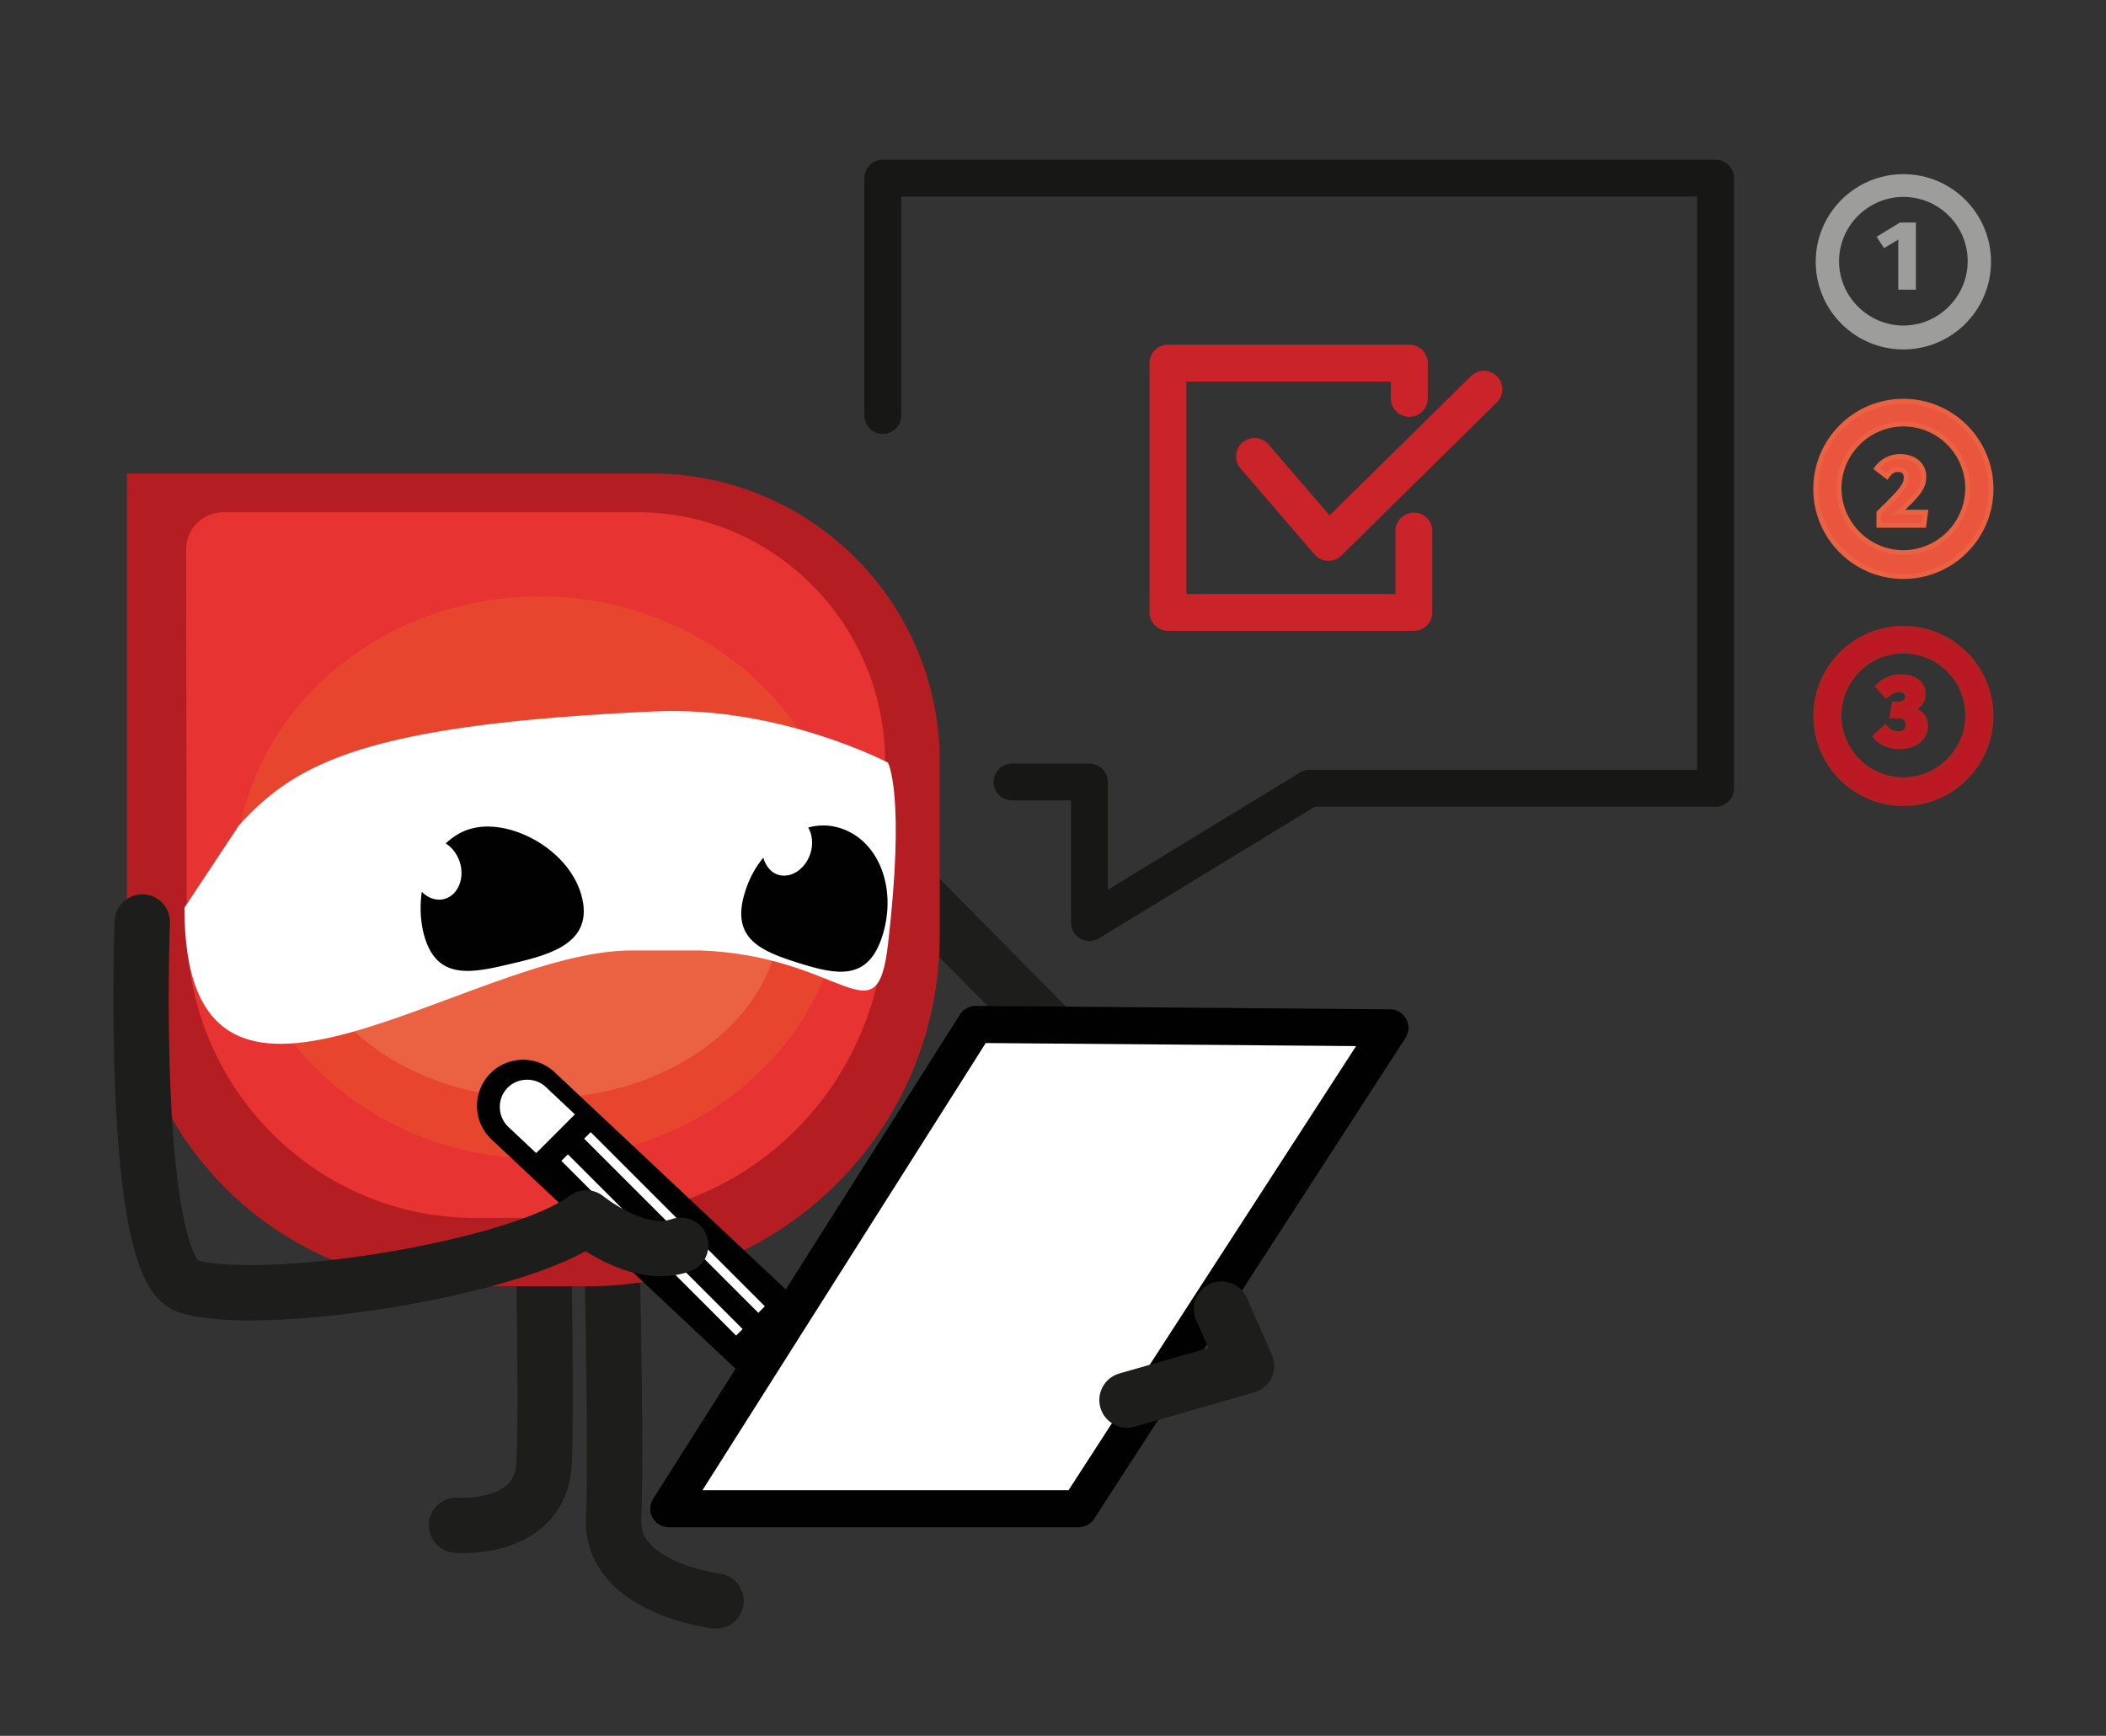 <svg id="Calque_1" xmlns="http://www.w3.org/2000/svg" viewBox="0 0 370 305"><rect x="0" y="0" width="370" height="305" fill="#333333" stroke="none"/><style>.st0{fill:none;stroke:#1d1d1b;stroke-width:9.72;stroke-linecap:round;stroke-linejoin:round}.st1{fill:#b41e22}.st2{fill:#e73332}.st3{fill:#e8452f}.st4{fill:#eb6242}.st5{fill:#9d9d9c}.st6,.st7{fill:#ea553e;stroke:#eb6242;stroke-width:.86;stroke-miterlimit:10}.st7{fill:#bc1823;stroke:#b41e22}.st8{fill:#fff}.st9{fill:#010101}.st10{fill:none;stroke:#171715;stroke-width:6.48;stroke-linejoin:round}.st10,.st11,.st12,.st13{stroke-linecap:round}.st11{fill:none;stroke-width:6.48;stroke-linejoin:round;stroke:#cb232a}.st12,.st13{stroke:#000100}.st12{stroke-miterlimit:10;fill:none;stroke-width:16.2}.st13{fill:#fff;stroke-width:6.51;stroke-linejoin:round}.st14{fill:none;stroke:#fff;stroke-width:1.62;stroke-miterlimit:10}</style><g id="Calque_1_00000040555056957601976090000001497192147246776977_"><path class="st0" d="M161.9 158.1L189.8 186.3"/><path class="st0" d="M107.3 210.3s1.1 44.2.5 56.5 18 14.5 18 14.5m-30.7-80.8s1.1 44.2.5 56.5c-.5 12.2-15.4 11-15.4 11"/><path class="st1" d="M22.3 83.2h92.2c27.9 0 50.6 22.6 50.6 50.6v30.6c0 34-27.6 61.6-61.6 61.6H81.3c-32.6 0-59-26.4-59-59V83.2z"/><path class="st2" d="M32.7 96.6c0-3.7 2.9-6.6 6.5-6.6H112c24 0 43.5 19.7 43.5 43.9v26.6c0 29.6-23.7 53.5-53 53.5h-19c-28 0-50.7-22.9-50.7-51.2l-.1-66.2z"/><ellipse class="st3" cx="94.8" cy="154.2" rx="53.5" ry="49.4"/><ellipse class="st4" cx="94.8" cy="160.4" rx="42.3" ry="32.6"/><path class="st5" d="M334.4 61.4c-8.5 0-15.4-6.9-15.4-15.4s6.9-15.4 15.4-15.4 15.4 6.9 15.4 15.4-6.9 15.4-15.4 15.4zm0-26.8c-6.2 0-11.3 5.1-11.3 11.3s5.1 11.3 11.3 11.3 11.3-5.1 11.3-11.3-5-11.3-11.3-11.3z"/><path class="st6" d="M334.4 101.3c-8.5 0-15.4-6.9-15.4-15.4s6.9-15.4 15.4-15.4 15.4 6.9 15.4 15.4-6.9 15.4-15.4 15.4zm0-26.8c-6.2 0-11.3 5.1-11.3 11.3s5.1 11.3 11.3 11.3 11.3-5.1 11.3-11.3-5-11.3-11.3-11.3z"/><path class="st7" d="M334.4 141.2c-8.5 0-15.4-6.9-15.4-15.4s6.9-15.4 15.4-15.4 15.4 6.9 15.4 15.4-6.9 15.4-15.4 15.4zm0-26.8c-6.2 0-11.3 5.1-11.3 11.3 0 6.3 5.1 11.3 11.3 11.3s11.3-5.1 11.3-11.3-5-11.3-11.3-11.3z"/><path class="st8" d="M156 166c-2 17-7.8 1.9-33 1h-12c-29.1 0-78.6 41.5-78.6-7.5L42 145c10-11 22.3-17.7 73-20 22-1 41 9 41 9s3.1 5.5 0 32z"/><path class="st9" d="M83.2 145.5c-1.9.4-3.5 1.4-4.9 2.7 1.2.7 2.2 2.1 2.6 3.7.7 2.9-.7 5.6-3 6.1-1.3.3-2.7-.2-3.8-1.3-.3 2.1-.3 4.4.2 6.8 1.9 8.4 7.6 7.7 14.4 6.1s15.5-3.3 13.6-11.7c-1.9-8.4-12.3-14-19.1-12.4zm64.4 0c-1.9-.6-3.8-.6-5.6-.1.7 1.2.9 2.9.4 4.5-.9 2.8-3.4 4.5-5.7 3.8-1.3-.4-2.2-1.6-2.6-3-1.4 1.7-2.5 3.7-3.2 6-2.6 8.2 2.7 10.4 9.4 12.5 6.7 2.1 12.3 3.3 14.8-5s-.8-16.6-7.5-18.7z"/><path class="st5" d="M333.5 50.9v-8.8l-2.5 1.5-1.3-2 4.1-2.5h2.8v11.8h-3.1z"/><path class="st6" d="M338 83.7c0 1.7-.7 3-4.4 6.3h4.7l-.3 2.3h-7.9v-2.2c3.9-3.8 4.8-4.8 4.8-6.2 0-.9-.5-1.4-1.4-1.4s-1.4.4-2 1.2l-1.8-1.4c.9-1.2 2.3-2.1 4.2-2.1 2.7.1 4.1 1.7 4.1 3.5z"/><path class="st7" d="M337.9 121.9c0 1.4-.8 2.4-2.3 2.8 1.5.2 2.7 1 2.7 2.9s-1.6 3.6-4.6 3.6c-1.9 0-3.3-.7-4.2-1.8l1.7-1.6c.7.8 1.4 1.1 2.3 1.1 1 0 1.7-.5 1.7-1.5 0-1.1-.6-1.6-1.8-1.6h-1l.4-2.1h.7c1 0 1.6-.5 1.6-1.3s-.6-1.2-1.4-1.2-1.6.4-2.3 1l-1.5-1.6c1.1-1.1 2.5-1.7 4.1-1.7 2.5 0 3.9 1.3 3.9 3z"/><path class="st10" d="M155.1 73L155.1 31.3 301.4 31.3 301.4 138.5 230.1 138.5 191.4 162.1 191.4 137.4 177.8 137.4"/><path class="st11" d="M220.4 80.2L233.4 95.3 260.7 68.4"/><path class="st11" d="M247.6 70L247.6 63.8 205.2 63.8 205.2 107.6 248.4 107.6 248.4 93.3"/><path class="st12" d="M91.9 194.3L145.1 244.3"/><path class="st13" d="M189.5 265.1L117.5 265.1 171.4 180 244.2 180.6z"/><path class="st0" d="M198 246L219 240 214.6 230"/><path class="st8" d="M94.2 202.6l6.8-6.8-5.1-4.8c-1.9-1.8-5-1.7-6.8.2s-1.7 5 .2 6.8l4.9 4.6z"/><path class="st14" d="M103.2 199.5L133.8 230.1"/><path class="st14" d="M99.2 203.4L129.9 234.1"/><path class="st0" d="M25 162c0-.8-2.3 60.8 8 64 13 4 58-3 70-12 0 0 9.1 7.5 16.6 4.8"/></g></svg>
